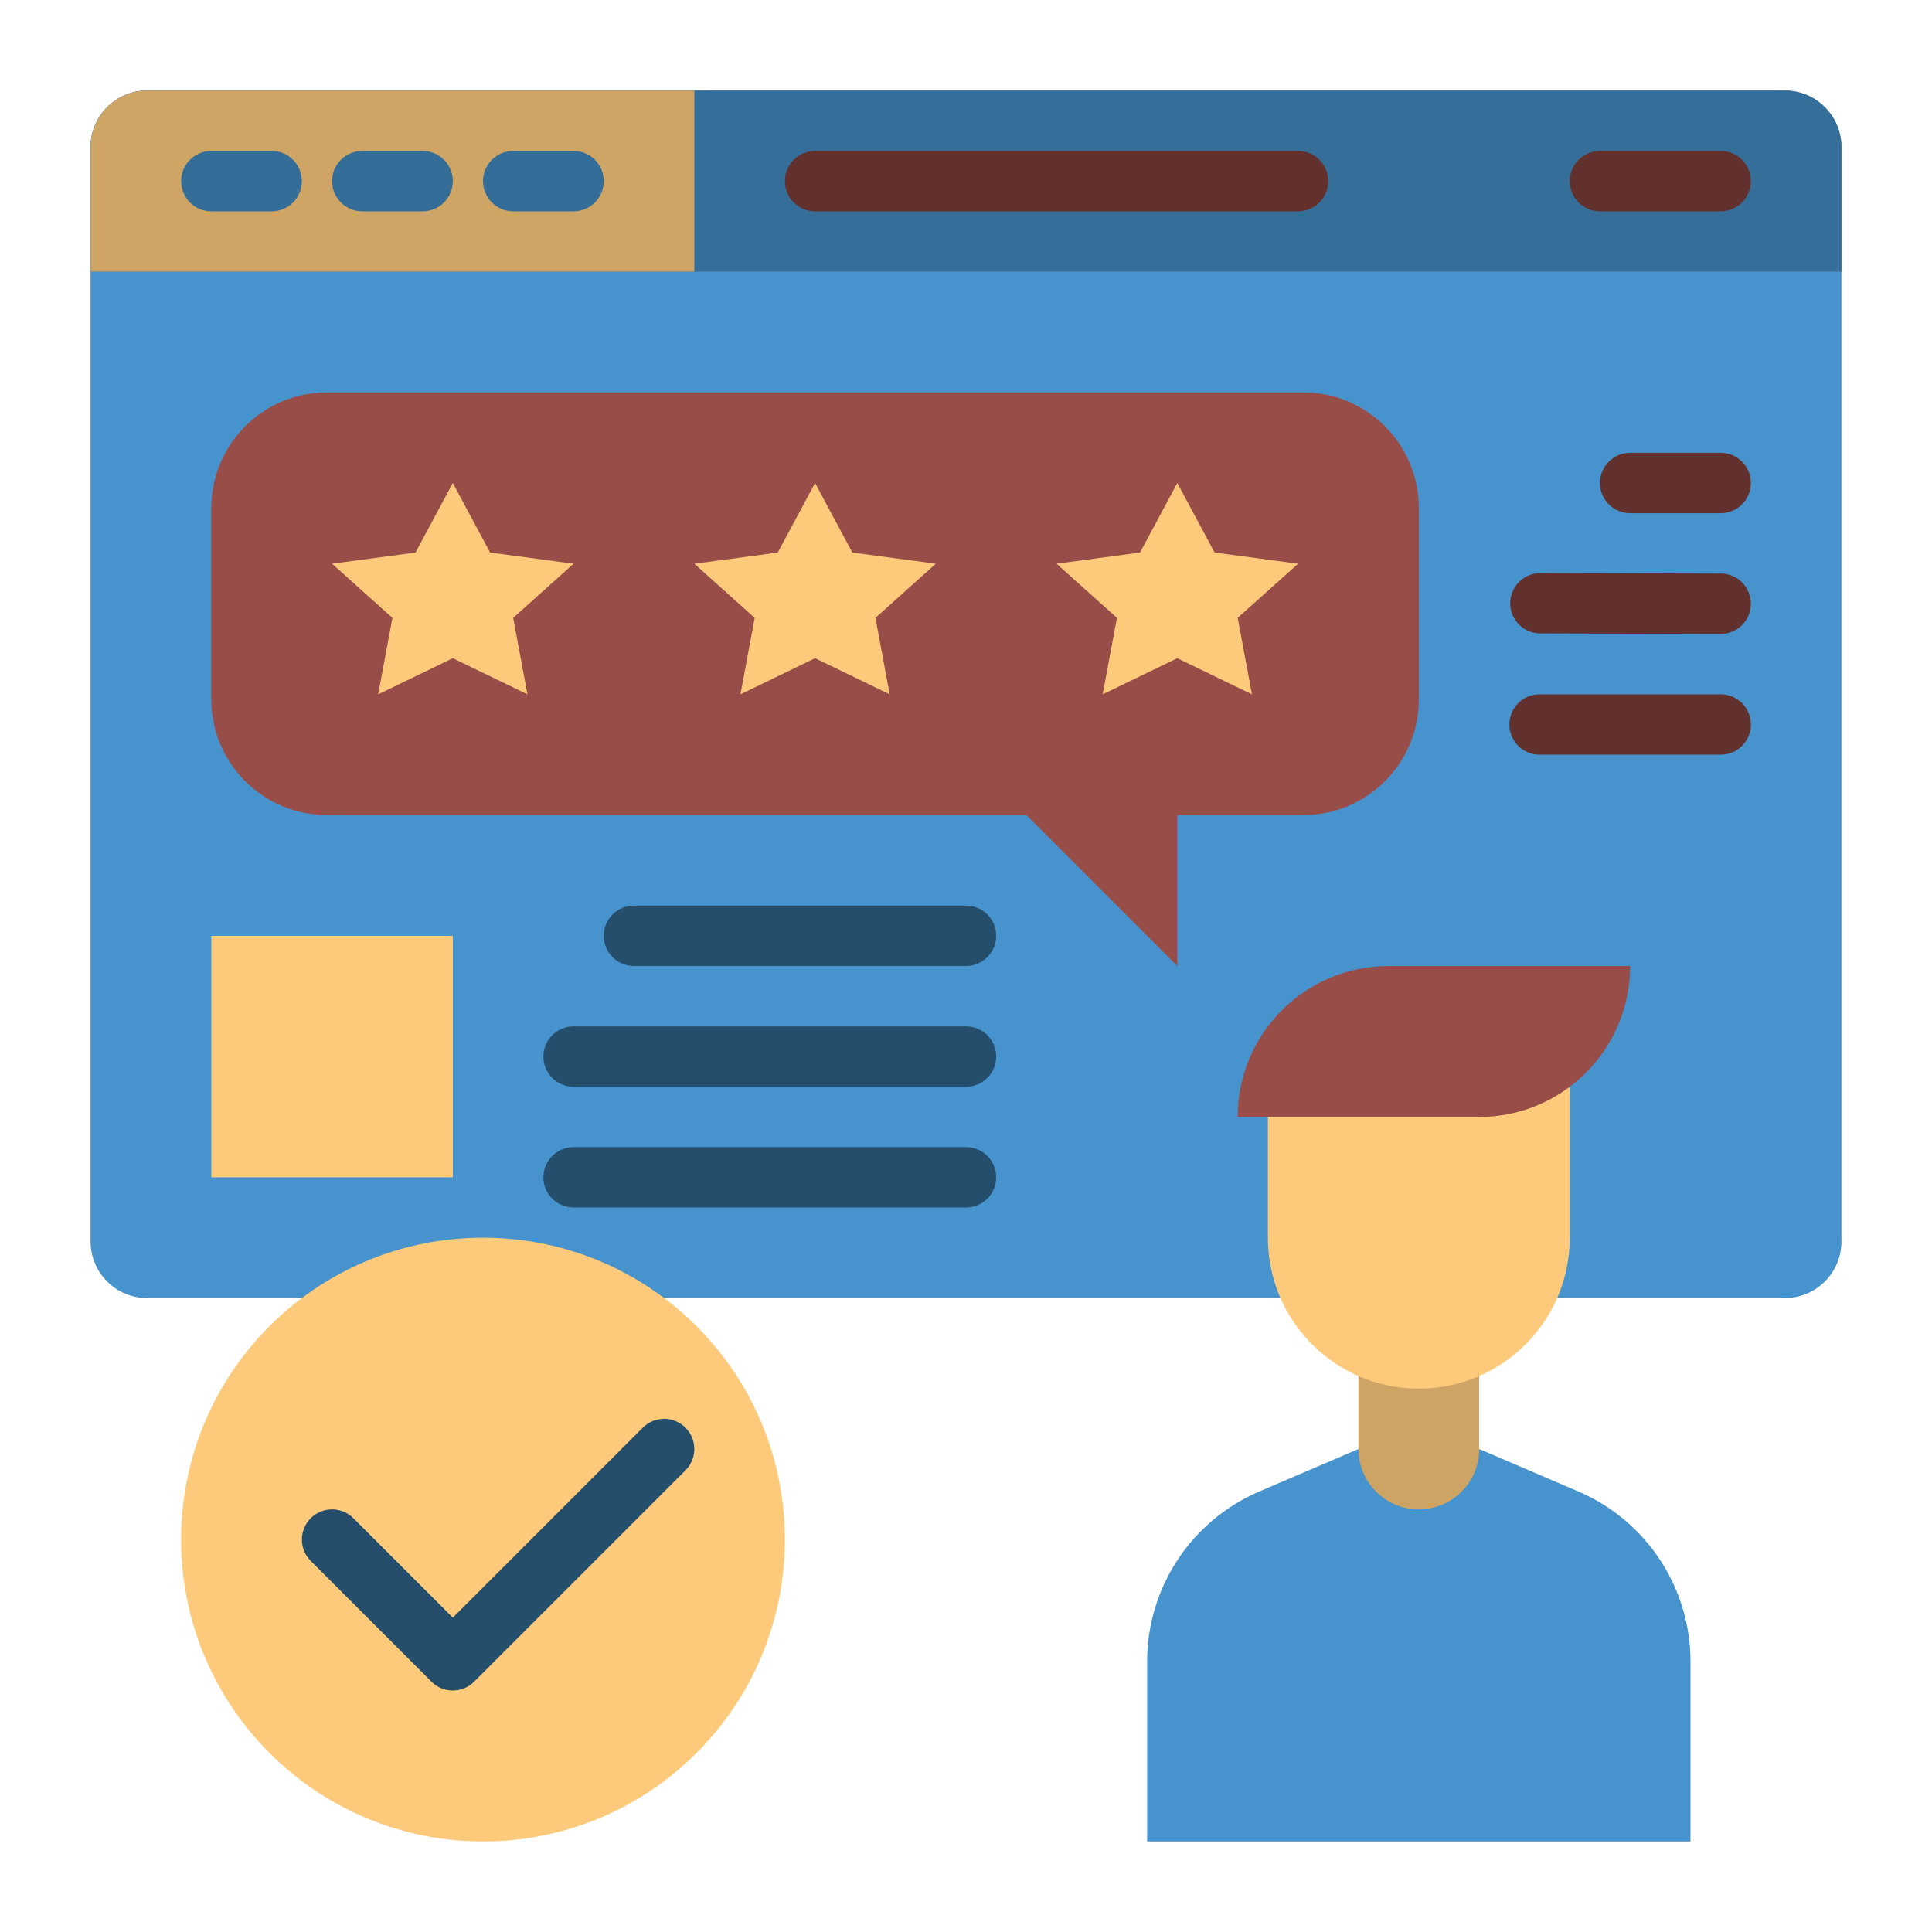 <?xml version="1.0" encoding="UTF-8" standalone="no"?> <svg width="512" height="512" viewBox="0 0 512 512" fill="none" xmlns="http://www.w3.org/2000/svg">
<path d="M473 344H39C30.716 344 24 337.284 24 329V39C24 30.716 30.716 24 39 24H473C481.284 24 488 30.716 488 39V329C488 337.284 481.284 344 473 344Z" fill="#4793CD"/>
<path d="M488 72H24V39C24 30.716 30.716 24 39 24H473C481.284 24 488 30.716 488 39V72Z" fill="#356E99"/>
<path d="M184 72H24V39C24 30.716 30.716 24 39 24H184V72Z" fill="#CFA565"/>
<path d="M345.367 104H86.633C69.715 104 56 117.715 56 134.633V185.368C56 202.285 69.715 216 86.633 216H272L312 256V216H345.367C362.285 216 376 202.285 376 185.367V134.632C376 117.715 362.285 104 345.367 104Z" fill="#994D48"/>
<path d="M72 56H56C51.582 56 48 52.418 48 48C48 43.582 51.582 40 56 40H72C76.418 40 80 43.582 80 48C80 52.418 76.418 56 72 56Z" fill="#346D97"/>
<path d="M112 56H96C91.582 56 88 52.418 88 48C88 43.582 91.582 40 96 40H112C116.418 40 120 43.582 120 48C120 52.418 116.418 56 112 56Z" fill="#346D97"/>
<path d="M152 56H136C131.582 56 128 52.418 128 48C128 43.582 131.582 40 136 40H152C156.418 40 160 43.582 160 48C160 52.418 156.418 56 152 56Z" fill="#346D97"/>
<path d="M344 56H216C211.582 56 208 52.418 208 48C208 43.582 211.582 40 216 40H344C348.418 40 352 43.582 352 48C352 52.418 348.418 56 344 56Z" fill="#62312E"/>
<path d="M456 56H424C419.582 56 416 52.418 416 48C416 43.582 419.582 40 424 40H456C460.418 40 464 43.582 464 48C464 52.418 460.418 56 456 56Z" fill="#62312E"/>
<path d="M418.28 395.263L392 384H360L333.72 395.263C315.69 402.99 304 420.718 304 440.334V488H448V440.334C448 420.718 436.31 402.99 418.28 395.263Z" fill="#4793CD"/>
<path d="M376 400C367.163 400 360 392.837 360 384V360H392V384C392 392.837 384.837 400 376 400Z" fill="#CDA464"/>
<path d="M376 368C353.909 368 336 350.091 336 328V288H416V328C416 350.091 398.091 368 376 368Z" fill="#FDCA7B"/>
<path d="M392 296H328C328 273.909 345.909 256 368 256H432C432 278.091 414.091 296 392 296Z" fill="#994D48"/>
<path d="M120 174.434L139.777 184L136 163.739L152 149.39L129.889 146.434L120 128L110.111 146.434L88 149.39L104 163.739L100.223 184L120 174.434Z" fill="#FDCA7B"/>
<path d="M216 174.434L235.777 184L232 163.739L248 149.39L225.889 146.434L216 128L206.111 146.434L184 149.39L200 163.739L196.223 184L216 174.434Z" fill="#FDCA7B"/>
<path d="M312 174.434L331.777 184L328 163.739L344 149.39L321.889 146.434L312 128L302.111 146.434L280 149.39L296 163.739L292.223 184L312 174.434Z" fill="#FDCA7B"/>
<path d="M456 136H432C427.582 136 424 132.418 424 128C424 123.582 427.582 120 432 120H456C460.418 120 464 123.582 464 128C464 132.418 460.418 136 456 136Z" fill="#62312E"/>
<path d="M456.001 167.999C455.994 167.999 455.986 167.999 455.979 167.999L408.191 167.867C403.773 167.855 400.201 164.263 400.213 159.845C400.226 155.434 403.805 151.867 408.213 151.867C408.22 151.867 408.228 151.867 408.235 151.867L456.023 151.999C460.441 152.011 464.012 155.603 464.001 160.021C463.988 164.432 460.409 167.999 456.001 167.999Z" fill="#62312E"/>
<path d="M456 200H408C403.582 200 400 196.418 400 192C400 187.582 403.582 184 408 184H456C460.418 184 464 187.582 464 192C464 196.418 460.418 200 456 200Z" fill="#62312E"/>
<path d="M120 248H56V312H120V248Z" fill="#FDCA7B"/>
<path d="M168 255.999C163.582 255.999 160 252.417 160 247.999C160 243.581 163.582 239.999 168 239.999L256 239.998C260.418 239.998 264 243.58 264 247.998C264 252.416 260.418 255.998 256 255.998L168 255.999Z" fill="#254E6C"/>
<path d="M152 287.999C147.582 287.999 144 284.417 144 279.999C144 275.581 147.582 271.999 152 271.999L256 271.998C260.418 271.998 264 275.58 264 279.998C264 284.416 260.418 287.998 256 287.998L152 287.999Z" fill="#254E6C"/>
<path d="M256 320H152C147.582 320 144 316.418 144 312C144 307.582 147.582 304 152 304H256C260.418 304 264 307.582 264 312C264 316.418 260.418 320 256 320Z" fill="#254E6C"/>
<path d="M128 488C172.183 488 208 452.183 208 408C208 363.817 172.183 328 128 328C83.817 328 48 363.817 48 408C48 452.183 83.817 488 128 488Z" fill="#FDCA7B"/>
<path d="M120 448.001C117.952 448.001 115.905 447.22 114.343 445.658L82.343 413.658C79.219 410.534 79.219 405.469 82.343 402.345C85.468 399.221 90.532 399.221 93.657 402.345L120 428.688L170.343 378.345C173.468 375.221 178.532 375.221 181.657 378.345C184.781 381.469 184.781 386.534 181.657 389.658L125.657 445.658C124.095 447.22 122.048 448.001 120 448.001Z" fill="#254E6C"/>
</svg>
